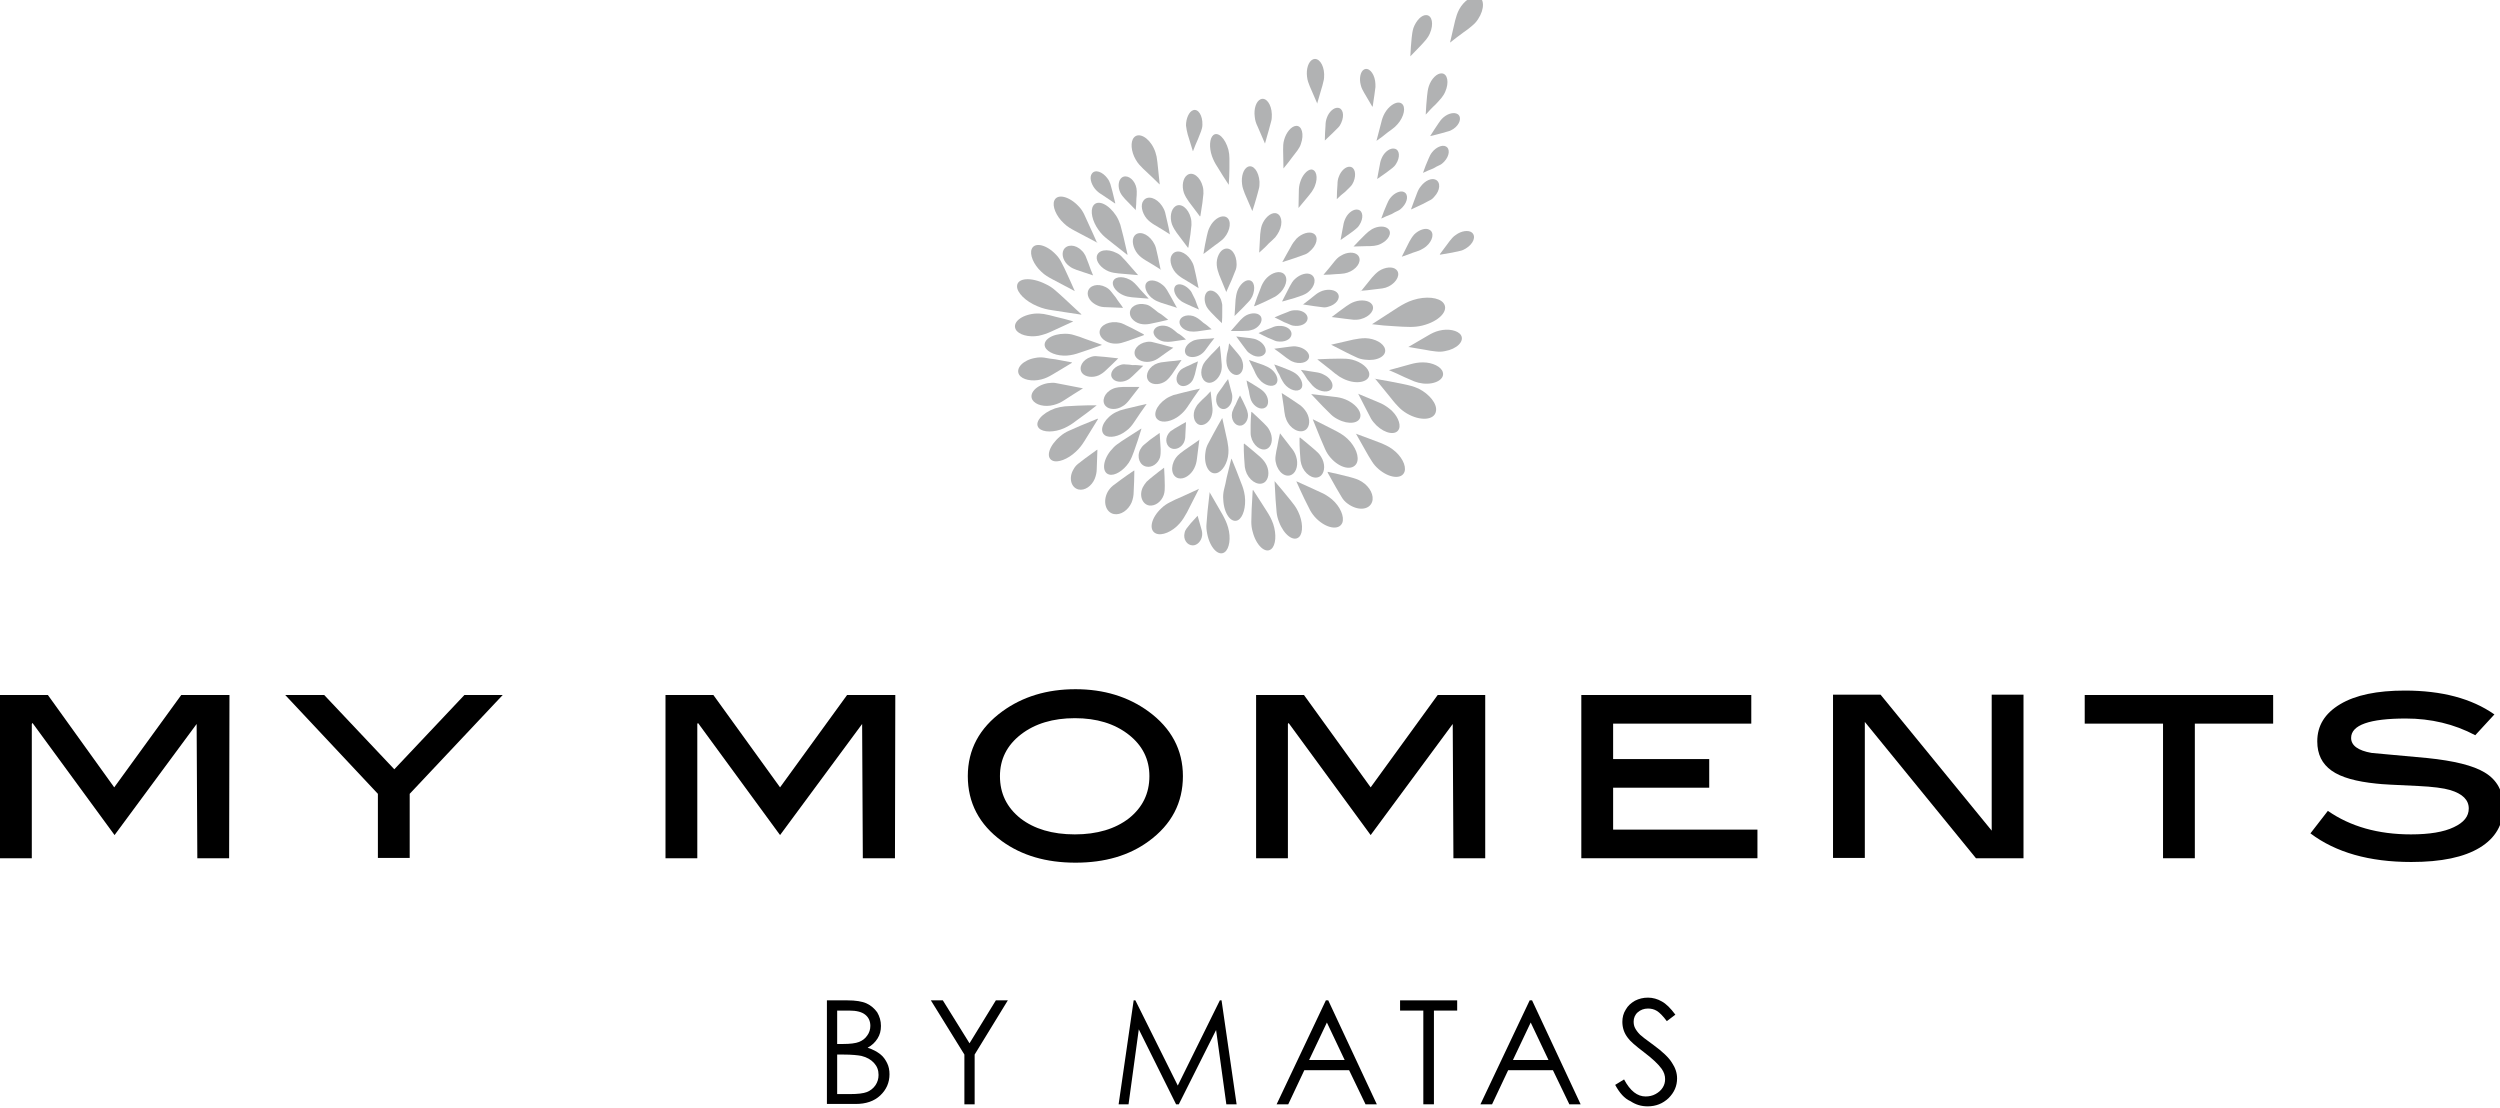 <?xml version="1.0" standalone="no"?>
<svg width="212" height="94" x="0" y="698" version="1.1" baseProfile="full" xmlns="http://www.w3.org/2000/svg" xmlns:xlink="http://www.w3.org/1999/xlink">
<rect width="100%" height="100%" fill="#808080" stroke="none"/>
<clipPath id="Clip1">
<path d="M0 94L212 94L212 0L0 0Z" fill="rgb(0, 0, 0)" stroke="none" />
</clipPath>
<g clip-path="url(#Clip1)">
<path d="M0 94L212 94L212 0L0 0Z" fill="rgb(255, 255, 255)" stroke="none" />
</g>
<g clip-path="url(#Clip1)">
<clipPath id="Clip2">
<path d="M0 94L212 94L212 0L0 0Z" fill="rgb(0, 0, 0)" stroke="none" />
</clipPath>
<g clip-path="url(#Clip2)">
<clipPath id="Clip3">
<path d="M0 792L732 792L732 466.3L0 466.3Z" fill="rgb(0, 0, 0)" stroke="none" transform="translate(0, 228.579) scale(0.29, -0.289)" />
</clipPath>
<g clip-path="url(#Clip3)">
<path d="M67 539.1L57.7 539.1L57.5 578.5L33.5 545.9L9.5 578.8L9.3 578.5L9.3 539.1L0 539.1L0 587L14 587L33.4 559.9L53 587L67.1 587L67 539.1L67 539.1Z" fill="rgb(0, 0, 0)" stroke="none" transform="translate(0, 228.579) scale(0.29, -0.289)" />
</g>
<g clip-path="url(#Clip3)">
<path d="M147 587L119.8 558L119.8 539.2L110.5 539.2L110.5 558L83.4 587L94.8 587L115.3 565.2L135.8 587L147 587Z" fill="rgb(0, 0, 0)" stroke="none" transform="translate(0, 228.579) scale(0.29, -0.289)" />
</g>
<g clip-path="url(#Clip3)">
<path d="M261.7 539.1L252.3 539.1L252.1 578.5L228.1 545.9L204.1 578.8L203.9 578.5L203.9 539.1L194.6 539.1L194.6 587L208.6 587L228.1 559.9L247.7 587L261.8 587L261.7 539.1L261.7 539.1Z" fill="rgb(0, 0, 0)" stroke="none" transform="translate(0, 228.579) scale(0.29, -0.289)" />
</g>
<g clip-path="url(#Clip3)">
<path d="M345.9 563.2C345.9 555.4 342.6 549 335.9 544.1C330.2 539.9 323.1 537.8 314.5 537.8C305.9 537.8 298.8 539.9 293 544.1C286.3 549 283 555.4 283 563.2C283 571 286.4 577.3 293.1 582.2C299 586.5 306.1 588.7 314.5 588.7C322.8 588.7 329.9 586.5 335.8 582.2C342.5 577.3 345.9 570.9 345.9 563.2ZM336.1 563.2C336.1 568.1 334.1 572.2 330 575.4C325.9 578.6 320.7 580.2 314.3 580.2C307.9 580.2 302.6 578.6 298.5 575.4C294.4 572.2 292.4 568.1 292.4 563.2C292.4 558.1 294.4 554 298.4 550.8C302.4 547.7 307.7 546.1 314.3 546.1C320.8 546.1 326.1 547.7 330.1 550.8C334.1 554 336.1 558.1 336.1 563.2Z" fill="rgb(0, 0, 0)" stroke="none" transform="translate(0, 228.579) scale(0.29, -0.289)" />
</g>
<g clip-path="url(#Clip3)">
<path d="M434.3 539.1L425 539.1L424.8 578.5L400.8 545.9L376.8 578.8L376.6 578.5L376.6 539.1L367.3 539.1L367.3 587L381.3 587L400.8 559.9L420.4 587L434.3 587L434.3 539.1Z" fill="rgb(0, 0, 0)" stroke="none" transform="translate(0, 228.579) scale(0.29, -0.289)" />
</g>
<g clip-path="url(#Clip3)">
<path d="M513.9 539.1L462.4 539.1L462.4 587L512.1 587L512.1 578.6L471.7 578.6L471.7 568.2L499.8 568.2L499.8 559.8L471.7 559.8L471.7 547.5L513.9 547.5L513.9 539.1Z" fill="rgb(0, 0, 0)" stroke="none" transform="translate(0, 228.579) scale(0.29, -0.289)" />
</g>
<g clip-path="url(#Clip3)">
<path d="M591.7 539.1L577.8 539.1L545.3 579.1L545.3 539.2L536 539.2L536 587.1L549.9 587.1L582.4 547.2L582.4 587.1L591.7 587.1L591.7 539.1Z" fill="rgb(0, 0, 0)" stroke="none" transform="translate(0, 228.579) scale(0.29, -0.289)" />
</g>
<g clip-path="url(#Clip3)">
<path d="M664.7 578.6L641.8 578.6L641.8 539.1L632.5 539.1L632.5 578.6L609.6 578.6L609.6 587L664.7 587L664.7 578.6L664.7 578.6Z" fill="rgb(0, 0, 0)" stroke="none" transform="translate(0, 228.579) scale(0.29, -0.289)" />
</g>
<g clip-path="url(#Clip3)">
<path d="M723.8 575.2C717.6 578.5 710.8 580.1 703.5 580.1C692.9 580.1 687.5 578.2 687.5 574.4C687.5 572.2 689.5 570.7 693.5 570C698.9 569.5 704.4 569 709.8 568.5C717.6 567.7 723.2 566.3 726.5 564.3C730.2 562.1 732 558.7 732 554.1C732 549 729.7 545 725.1 542.2C720.5 539.4 713.9 538 705.1 538C692.8 538 683 540.8 675.6 546.4L680.7 553C687.3 548.4 695.4 546.1 705 546.1C710.4 546.1 714.6 546.8 717.5 548.2C720.5 549.6 721.9 551.4 721.9 553.7C721.9 556.2 720.1 558 716.5 559.1C714.5 559.7 711.3 560.1 707.1 560.3C700.5 560.6 696.4 560.8 694.9 561C689 561.6 684.6 562.8 681.8 564.8C679 566.8 677.6 569.6 677.6 573.4C677.6 578 679.8 581.6 684.3 584.3C688.8 587 695.1 588.3 703.2 588.3C714 588.3 722.7 586 729.4 581.3L723.8 575.2Z" fill="rgb(0, 0, 0)" stroke="none" transform="translate(0, 228.579) scale(0.29, -0.289)" />
</g>
<g clip-path="url(#Clip3)">
<path d="M331.7 652.9C331.8 652.9 331.8 652.8 331.7 652.9C331.7 650.8 331.6 648.7 331.5 646.6C331.5 645.6 331.3 644.5 330.9 643.5C329.9 641.2 327.7 639.7 325.7 640.1C323.3 640.6 322.4 643.8 323.9 646.6C324.3 647.3 324.8 647.9 325.4 648.4C326.2 649 327 649.6 327.8 650.2C329 651.1 330.2 651.9 331.5 652.8C331.7 652.8 331.7 652.9 331.7 652.9Z" fill="rgb(177, 178, 179)" stroke="none" transform="translate(0, 228.579) scale(0.29, -0.289)" />
</g>
<g clip-path="url(#Clip3)">
<path d="M340.4 653.7L340.4 653.7C340.5 651.9 340.6 650.1 340.6 648.4C340.6 647.5 340.6 646.6 340.3 645.7C339.6 643.7 337.8 642.4 336.1 642.6C334 642.9 333 645.6 334.2 648C334.5 648.6 334.9 649.1 335.3 649.6C335.9 650.2 336.6 650.7 337.3 651.3C338.3 652.1 339.3 652.9 340.4 653.7C340.3 653.7 340.3 653.7 340.4 653.7Z" fill="rgb(177, 178, 179)" stroke="none" transform="translate(0, 228.579) scale(0.29, -0.289)" />
</g>
<g clip-path="url(#Clip3)">
<path d="M333.8 665.2C333.8 665.1 333.8 665.1 333.8 665.2C333.1 662.9 332.4 660.7 331.6 658.5C331.2 657.4 330.8 656.3 330.1 655.2C328.5 652.8 325.9 651.2 324.3 651.7C322.2 652.3 322.4 655.7 324.7 658.6C325.3 659.3 325.9 660 326.6 660.5C327.5 661.2 328.5 661.8 329.4 662.4C330.8 663.3 332.2 664.2 333.6 665.1C333.7 665.1 333.7 665.1 333.8 665.2Z" fill="rgb(177, 178, 179)" stroke="none" transform="translate(0, 228.579) scale(0.29, -0.289)" />
</g>
<g clip-path="url(#Clip3)">
<path d="M350.6 647.5L350.6 647.5C349.4 645.2 348.3 642.9 347.1 640.6C346.5 639.5 345.8 638.3 344.9 637.3C342.8 634.9 339.7 633.6 338 634.4C335.8 635.4 336.6 639 339.6 641.8C340.3 642.5 341.2 643.1 342 643.5C343.1 644.1 344.2 644.6 345.4 645.1C347.1 645.9 348.7 646.6 350.4 647.4C350.5 647.5 350.6 647.5 350.6 647.5Z" fill="rgb(177, 178, 179)" stroke="none" transform="translate(0, 228.579) scale(0.29, -0.289)" />
</g>
<g clip-path="url(#Clip3)">
<path d="M353.7 646.5L353.7 646.5C355 644.3 356.2 642.1 357.5 639.9C358.1 638.8 358.7 637.6 359.1 636.2C360 633.1 359.5 629.9 358.1 628.9C356.3 627.6 353.8 630.2 353 634.3C352.8 635.3 352.7 636.3 352.8 637.2C352.9 638.5 353 639.7 353.1 640.9C353.3 642.7 353.5 644.5 353.7 646.3C353.6 646.4 353.7 646.4 353.7 646.5Z" fill="rgb(177, 178, 179)" stroke="none" transform="translate(0, 228.579) scale(0.29, -0.289)" />
</g>
<g clip-path="url(#Clip3)">
<path d="M360.1 656.4C360.1 656.4 360.2 656.4 360.1 656.4C361.1 654 362 651.7 362.9 649.3C363.4 648.1 363.8 646.9 364 645.4C364.4 642.2 363.5 639.1 362 638.3C360 637.3 357.9 640.2 357.7 644.3C357.6 645.3 357.7 646.3 357.9 647.2C358.2 648.4 358.5 649.6 358.7 650.8C359.1 652.6 359.6 654.3 360 656.1C360.1 656.3 360.1 656.3 360.1 656.4Z" fill="rgb(177, 178, 179)" stroke="none" transform="translate(0, 228.579) scale(0.29, -0.289)" />
</g>
<g clip-path="url(#Clip3)">
<path d="M366.4 647.2L366.4 647.2C367.8 645 369.2 642.9 370.5 640.8C371.2 639.7 371.8 638.6 372.3 637.2C373.3 634.2 373.1 630.9 371.7 629.8C370 628.4 367.3 630.9 366.3 634.9C366 635.9 365.9 636.9 365.9 637.8C365.9 639.1 366 640.3 366 641.5C366.1 643.3 366.2 645.1 366.3 647C366.4 647.1 366.4 647.2 366.4 647.2Z" fill="rgb(177, 178, 179)" stroke="none" transform="translate(0, 228.579) scale(0.29, -0.289)" />
</g>
<g clip-path="url(#Clip3)">
<path d="M321.1 668C321.1 667.9 321.1 667.9 321.1 668C319.8 665.8 318.4 663.7 317.1 661.5C316.4 660.4 315.7 659.4 314.6 658.4C312.3 656.2 309.2 655 307.7 655.8C305.7 656.8 306.8 660.2 310 662.9C310.8 663.6 311.6 664.1 312.5 664.5C313.6 665 314.8 665.5 315.9 666C317.6 666.7 319.3 667.4 321 668.1C321 667.9 321 667.9 321.1 668Z" fill="rgb(177, 178, 179)" stroke="none" transform="translate(0, 228.579) scale(0.29, -0.289)" />
</g>
<g clip-path="url(#Clip3)">
<path d="M320.9 659C320.9 659 320.9 658.9 320.9 659C320.8 657.1 320.8 655.2 320.7 653.3C320.7 652.4 320.5 651.4 320.1 650.4C319.2 648.3 317.2 646.9 315.4 647.3C313.2 647.8 312.4 650.7 313.9 653.2C314.2 653.8 314.7 654.4 315.2 654.8C315.9 655.4 316.7 655.9 317.4 656.5C318.5 657.3 319.6 658.1 320.7 658.9C320.8 658.9 320.9 659 320.9 659Z" fill="rgb(177, 178, 179)" stroke="none" transform="translate(0, 228.579) scale(0.29, -0.289)" />
</g>
<g clip-path="url(#Clip3)">
<path d="M339.1 663.9L339.1 663.9C339.2 662.3 339.3 660.7 339.4 659.1C339.4 658.3 339.4 657.5 339.2 656.7C338.6 654.9 336.9 653.7 335.3 654C333.3 654.3 332.3 656.8 333.4 659C333.7 659.5 334 660 334.5 660.4C335.1 660.9 335.7 661.4 336.3 661.9C337.1 662.5 338.1 663.2 339.1 663.9C339 663.9 339.1 663.9 339.1 663.9Z" fill="rgb(177, 178, 179)" stroke="none" transform="translate(0, 228.579) scale(0.29, -0.289)" />
</g>
<g clip-path="url(#Clip3)">
<path d="M350.7 661.9L350.7 661.9C350.5 660 350.2 658.2 350 656.3C349.9 655.4 349.7 654.5 349.2 653.5C348.2 651.5 346.2 650.2 344.6 650.6C342.6 651.1 342.1 653.9 343.7 656.4C344.1 657 344.6 657.5 345.1 657.9C345.8 658.5 346.6 659 347.3 659.5C348.4 660.3 349.5 661 350.6 661.8C350.6 661.9 350.6 661.9 350.7 661.9Z" fill="rgb(177, 178, 179)" stroke="none" transform="translate(0, 228.579) scale(0.29, -0.289)" />
</g>
<g clip-path="url(#Clip3)">
<path d="M350.2 639.6L350.2 639.6C350.6 638.3 350.9 637 351.3 635.7C351.5 635.1 351.6 634.4 351.5 633.7C351.3 632.2 350.1 630.9 348.8 630.9C347.1 630.9 345.9 632.7 346.4 634.6C346.5 635.1 346.7 635.5 347 635.9C347.4 636.4 347.8 636.9 348.2 637.4C348.8 638.1 349.5 638.8 350.2 639.6C350.1 639.6 350.2 639.6 350.2 639.6Z" fill="rgb(177, 178, 179)" stroke="none" transform="translate(0, 228.579) scale(0.29, -0.289)" />
</g>
<g clip-path="url(#Clip3)">
<path d="M346.8 667.1L346.8 667.1C346.7 665.7 346.7 664.4 346.6 663.1C346.6 662.4 346.5 661.8 346.2 661.1C345.5 659.7 344 658.9 342.7 659.3C341.1 659.8 340.5 661.9 341.6 663.6C341.9 664 342.2 664.4 342.6 664.6C343.1 665 343.7 665.3 344.2 665.6C345 666.1 345.9 666.6 346.8 667.1C346.7 667.1 346.7 667.1 346.8 667.1Z" fill="rgb(177, 178, 179)" stroke="none" transform="translate(0, 228.579) scale(0.29, -0.289)" />
</g>
<g clip-path="url(#Clip3)">
<path d="M350.3 684.9C350.3 684.9 350.3 684.8 350.3 684.9C350 683.6 349.7 682.4 349.4 681.1C349.2 680.5 349 679.8 348.7 679.3C347.9 678 346.3 677.3 345.2 677.8C343.8 678.4 343.6 680.4 344.9 682C345.2 682.4 345.6 682.7 346 682.9C346.6 683.2 347.1 683.5 347.7 683.7C348.5 684.1 349.3 684.5 350.3 684.9C350.2 684.9 350.2 684.9 350.3 684.9Z" fill="rgb(177, 178, 179)" stroke="none" transform="translate(0, 228.579) scale(0.29, -0.289)" />
</g>
<g clip-path="url(#Clip3)">
<path d="M333.2 677.4L333.2 677.4C332.1 676 331.1 674.7 330.1 673.4C329.6 672.8 329 672.1 328.2 671.7C326.5 670.6 324.3 670.7 323.3 671.8C322 673.2 322.9 675.7 325.3 676.8C325.9 677.1 326.5 677.2 327.1 677.3C327.9 677.4 328.7 677.4 329.5 677.4C330.7 677.4 331.9 677.4 333.1 677.4C333.1 677.4 333.2 677.4 333.2 677.4Z" fill="rgb(177, 178, 179)" stroke="none" transform="translate(0, 228.579) scale(0.29, -0.289)" />
</g>
<g clip-path="url(#Clip3)">
<path d="M335.3 672.4C335.2 672.3 335.2 672.3 335.3 672.4C334 670.6 332.8 668.8 331.6 667C331 666.1 330.3 665.2 329.3 664.5C327.2 662.8 324.4 662.3 323.1 663.2C321.4 664.4 322.4 667.4 325.3 669.4C326 669.9 326.8 670.2 327.5 670.5C328.5 670.8 329.6 671.1 330.6 671.3C332.1 671.7 333.6 672 335.3 672.4C335.2 672.4 335.2 672.4 335.3 672.4Z" fill="rgb(177, 178, 179)" stroke="none" transform="translate(0, 228.579) scale(0.29, -0.289)" />
</g>
<g clip-path="url(#Clip3)">
<path d="M320.7 672C320.6 672 320.6 672 320.7 672C318.7 670.4 316.7 668.9 314.6 667.4C313.6 666.6 312.5 665.9 311.2 665.3C308.3 664 305 664 303.8 665.3C302.3 666.9 304.6 669.7 308.5 671.1C309.5 671.4 310.4 671.6 311.4 671.7C312.7 671.8 313.9 671.8 315.1 671.9C316.9 672 318.8 672 320.7 672C320.5 672 320.6 672 320.7 672Z" fill="rgb(177, 178, 179)" stroke="none" transform="translate(0, 228.579) scale(0.29, -0.289)" />
</g>
<g clip-path="url(#Clip3)">
<path d="M372.5 650L372.5 650C374.2 648 375.8 646.1 377.4 644.1C378.2 643.1 379 642.1 379.6 640.8C381 637.9 381.1 634.6 379.9 633.4C378.3 631.8 375.4 634 374 637.8C373.6 638.8 373.4 639.7 373.3 640.6C373.2 641.9 373.1 643.1 373 644.3C372.9 646.1 372.8 647.9 372.7 649.8C372.5 649.9 372.5 650 372.5 650Z" fill="rgb(177, 178, 179)" stroke="none" transform="translate(0, 228.579) scale(0.29, -0.289)" />
</g>
<g clip-path="url(#Clip3)">
<path d="M350.9 676.9L350.9 676.9C349.6 675.1 348.4 673.3 347.2 671.5C346.6 670.6 345.9 669.8 344.9 669C342.8 667.3 340 666.7 338.7 667.7C336.9 668.9 338 671.9 340.9 673.9C341.6 674.4 342.4 674.7 343.1 675C344.1 675.3 345.2 675.5 346.2 675.8C347.7 676.2 349.2 676.5 350.9 676.9C350.8 676.9 350.9 676.9 350.9 676.9Z" fill="rgb(177, 178, 179)" stroke="none" transform="translate(0, 228.579) scale(0.29, -0.289)" />
</g>
<g clip-path="url(#Clip3)">
<path d="M379.1 649.7L379.1 649.7C381.5 648.6 383.8 647.6 386.1 646.5C387.3 646 388.4 645.3 389.5 644.4C391.9 642.3 393.2 639.3 392.5 637.5C391.5 635.2 387.8 635.9 384.9 638.8C384.2 639.5 383.6 640.3 383.1 641.2C382.5 642.3 382 643.5 381.4 644.6C380.6 646.3 379.8 648 379.1 649.6C379.1 649.6 379.1 649.6 379.1 649.7Z" fill="rgb(177, 178, 179)" stroke="none" transform="translate(0, 228.579) scale(0.29, -0.289)" />
</g>
<g clip-path="url(#Clip3)">
<path d="M363.8 660.8L363.8 660.8C365.3 659.6 366.7 658.4 368.1 657.2C368.8 656.6 369.5 655.9 370 655.1C371.2 653.2 371.2 650.8 370 649.6C368.5 648.2 365.9 649.3 364.6 651.9C364.3 652.6 364.1 653.2 364 653.9C363.9 654.8 363.9 655.7 363.8 656.6C363.7 657.9 363.7 659.3 363.7 660.6C363.8 660.7 363.8 660.8 363.8 660.8Z" fill="rgb(177, 178, 179)" stroke="none" transform="translate(0, 228.579) scale(0.29, -0.289)" />
</g>
<g clip-path="url(#Clip3)">
<path d="M388.2 652.5C388.3 652.5 388.3 652.5 388.2 652.5C390.5 652 392.7 651.5 394.9 650.9C396 650.6 397.1 650.3 398.2 649.6C400.6 648.1 401.9 645.5 401.2 643.6C400.3 641.2 396.9 641 394 643.2C393.3 643.7 392.7 644.4 392.3 645.1C391.7 646.1 391.2 647 390.6 648C389.8 649.4 389 650.9 388.2 652.3C388.3 652.4 388.3 652.4 388.2 652.5Z" fill="rgb(177, 178, 179)" stroke="none" transform="translate(0, 228.579) scale(0.29, -0.289)" />
</g>
<g clip-path="url(#Clip3)">
<path d="M396.4 663.7C396.5 663.7 396.5 663.7 396.4 663.7C398.9 662.8 401.2 661.9 403.6 661C404.8 660.5 406 660 407.2 659.1C409.8 657.2 411.3 654.3 410.7 652.5C409.9 650.2 406.2 650.6 403.1 653.3C402.3 654 401.7 654.7 401.2 655.5C400.5 656.6 399.9 657.6 399.3 658.7C398.4 660.3 397.5 661.9 396.6 663.5C396.5 663.6 396.5 663.7 396.4 663.7Z" fill="rgb(177, 178, 179)" stroke="none" transform="translate(0, 228.579) scale(0.29, -0.289)" />
</g>
<g clip-path="url(#Clip3)">
<path d="M383.9 667.9L383.9 667.9C386.3 666.7 388.5 665.6 390.8 664.4C391.9 663.8 393.1 663.1 394.1 662.1C396.4 659.9 397.6 656.8 396.7 655C395.5 652.7 391.8 653.5 389.1 656.6C388.4 657.4 387.9 658.2 387.5 659.1C387 660.3 386.5 661.4 386 662.6C385.3 664.3 384.6 666 383.9 667.8C383.9 667.8 383.9 667.9 383.9 667.9Z" fill="rgb(177, 178, 179)" stroke="none" transform="translate(0, 228.579) scale(0.29, -0.289)" />
</g>
<g clip-path="url(#Clip3)">
<path d="M402 679.8L402 679.8C404.9 679.3 407.7 678.8 410.5 678.2C411.9 677.9 413.3 677.6 414.8 676.9C418 675.3 420.3 672.4 419.9 670.3C419.5 667.6 415.3 667.3 411.4 669.6C410.4 670.2 409.5 670.9 408.8 671.7C407.8 672.7 407 673.8 406.1 674.9C404.8 676.5 403.5 678.1 402.2 679.7C402 679.7 402 679.7 402 679.8Z" fill="rgb(177, 178, 179)" stroke="none" transform="translate(0, 228.579) scale(0.29, -0.289)" />
</g>
<g clip-path="url(#Clip3)">
<path d="M397.1 675.4L397.1 675.4C399.2 674.5 401.2 673.7 403.3 672.8C404.3 672.4 405.3 671.8 406.3 671C408.5 669.3 409.7 666.6 409.1 665.1C408.3 663.1 405.1 663.6 402.5 666.1C401.9 666.7 401.3 667.4 400.9 668.1C400.4 669.1 399.9 670 399.4 671C398.7 672.4 397.9 673.9 397.2 675.3C397.1 675.3 397.1 675.4 397.1 675.4Z" fill="rgb(177, 178, 179)" stroke="none" transform="translate(0, 228.579) scale(0.29, -0.289)" />
</g>
<g clip-path="url(#Clip3)">
<path d="M383.4 675.3C383.5 675.3 383.5 675.3 383.4 675.3C385.7 675 387.9 674.8 390.1 674.5C391.2 674.4 392.3 674.2 393.5 673.7C396.1 672.6 398 670.5 397.8 668.8C397.6 666.7 394.4 666.2 391.2 667.9C390.4 668.3 389.7 668.8 389.1 669.4C388.3 670.2 387.6 670.9 386.8 671.7C385.7 672.9 384.6 674 383.4 675.3C383.5 675.2 383.5 675.3 383.4 675.3Z" fill="rgb(177, 178, 179)" stroke="none" transform="translate(0, 228.579) scale(0.29, -0.289)" />
</g>
<g clip-path="url(#Clip3)">
<path d="M380.1 662.6C380.1 662.6 380.2 662.5 380.1 662.6C381.6 661.4 383 660.2 384.4 659C385.1 658.4 385.8 657.8 386.3 656.9C387.5 655 387.5 652.6 386.3 651.4C384.8 650 382.2 651.1 380.9 653.7C380.6 654.4 380.4 655 380.3 655.7C380.2 656.6 380.2 657.5 380.1 658.4C380 659.7 380 661.1 380 662.4C380.1 662.5 380.1 662.5 380.1 662.6Z" fill="rgb(177, 178, 179)" stroke="none" transform="translate(0, 228.579) scale(0.29, -0.289)" />
</g>
<g clip-path="url(#Clip3)">
<path d="M374.2 663.9L374.2 663.9C375.4 662.4 376.5 660.9 377.6 659.5C378.2 658.8 378.7 658 379 657C379.7 654.9 379.2 652.5 377.8 651.7C376 650.6 373.7 652.3 373.1 655.1C372.9 655.8 372.9 656.5 373 657.2C373.1 658.1 373.3 659 373.5 659.9C373.7 661.2 374 662.5 374.3 663.8C374.2 663.8 374.2 663.9 374.2 663.9Z" fill="rgb(177, 178, 179)" stroke="none" transform="translate(0, 228.579) scale(0.29, -0.289)" />
</g>
<g clip-path="url(#Clip3)">
<path d="M374.8 675.6L374.8 675.6C376.4 674.6 377.9 673.6 379.5 672.5C380.3 672 381 671.4 381.6 670.6C383 668.8 383.2 666.4 382.2 665.2C380.9 663.6 378.1 664.4 376.6 666.9C376.2 667.5 376 668.2 375.8 668.8C375.6 669.7 375.5 670.6 375.4 671.5C375.2 672.8 375 674.2 374.8 675.5C374.8 675.5 374.8 675.6 374.8 675.6Z" fill="rgb(177, 178, 179)" stroke="none" transform="translate(0, 228.579) scale(0.29, -0.289)" />
</g>
<g clip-path="url(#Clip3)">
<path d="M366 670.1L366 670.1C367.3 668.9 368.5 667.8 369.7 666.6C370.3 666 370.9 665.4 371.3 664.5C372.2 662.7 372.1 660.5 370.9 659.5C369.4 658.3 367.1 659.5 366.1 661.9C365.9 662.5 365.7 663.1 365.7 663.8C365.7 664.6 365.7 665.5 365.7 666.3C365.7 667.5 365.8 668.7 365.9 670C366 670.1 366 670.1 366 670.1Z" fill="rgb(177, 178, 179)" stroke="none" transform="translate(0, 228.579) scale(0.29, -0.289)" />
</g>
<g clip-path="url(#Clip3)">
<path d="M357.4 668.3C357.5 668.3 357.5 668.3 357.4 668.3C357.9 666 358.4 663.8 358.9 661.5C359.1 660.4 359.3 659.2 359.2 657.9C359 655 357.4 652.5 355.7 652.1C353.5 651.6 351.9 654.6 352.5 658.3C352.6 659.2 352.9 660.1 353.3 660.8C353.8 661.8 354.4 662.8 354.9 663.8C355.7 665.3 356.5 666.7 357.3 668.1C357.4 668.2 357.4 668.3 357.4 668.3Z" fill="rgb(177, 178, 179)" stroke="none" transform="translate(0, 228.579) scale(0.29, -0.289)" />
</g>
<g clip-path="url(#Clip3)">
<path d="M354 676.1C354 676 354 676 354 676.1C354.2 674.6 354.3 673.1 354.5 671.6C354.6 670.9 354.6 670.1 354.4 669.3C354 667.5 352.6 666.2 351.2 666.2C349.5 666.3 348.6 668.4 349.3 670.6C349.5 671.1 349.8 671.6 350.1 672.1C350.6 672.7 351.1 673.2 351.6 673.7C352.4 674.4 353.2 675.2 354 676.1C354 676 354 676 354 676.1Z" fill="rgb(177, 178, 179)" stroke="none" transform="translate(0, 228.579) scale(0.29, -0.289)" />
</g>
<g clip-path="url(#Clip3)">
<path d="M359.1 679.7L359.1 679.7C359.4 678.4 359.8 677.2 360.1 675.9C360.3 675.3 360.4 674.6 360.3 673.9C360.2 672.4 359.1 671 357.9 670.9C356.4 670.8 355.3 672.5 355.7 674.5C355.8 675 356 675.4 356.3 675.8C356.7 676.3 357 676.8 357.4 677.3C357.9 678.1 358.5 678.9 359.1 679.7L359.1 679.7Z" fill="rgb(177, 178, 179)" stroke="none" transform="translate(0, 228.579) scale(0.29, -0.289)" />
</g>
<g clip-path="url(#Clip3)">
<path d="M362.6 674.9L362.6 674.9C363.2 673.7 363.8 672.6 364.3 671.4C364.6 670.8 364.8 670.2 364.9 669.5C365.1 668 364.3 666.5 363.1 666.1C361.6 665.7 360.2 667.1 360.2 669.1C360.2 669.6 360.3 670.1 360.5 670.5C360.7 671.1 361 671.7 361.3 672.2C361.7 673.2 362.1 674 362.6 674.9C362.5 674.9 362.6 674.9 362.6 674.9Z" fill="rgb(177, 178, 179)" stroke="none" transform="translate(0, 228.579) scale(0.29, -0.289)" />
</g>
<g clip-path="url(#Clip3)">
<path d="M359.4 690.2L359.4 690.2C360.3 689.1 361.2 688.1 362.1 687C362.5 686.5 363 685.9 363.2 685.2C363.8 683.6 363.5 681.9 362.5 681.2C361.2 680.3 359.4 681.5 358.8 683.6C358.7 684.1 358.6 684.6 358.6 685.1C358.6 685.8 358.7 686.4 358.8 687.1C359.1 688.1 359.3 689.1 359.4 690.2C359.4 690.1 359.4 690.2 359.4 690.2Z" fill="rgb(177, 178, 179)" stroke="none" transform="translate(0, 228.579) scale(0.29, -0.289)" />
</g>
<g clip-path="url(#Clip3)">
<path d="M364.5 679.3L364.5 679.3C365.7 678.6 366.9 677.9 368.1 677.1C368.7 676.7 369.3 676.3 369.8 675.7C370.9 674.4 371.1 672.6 370.4 671.7C369.4 670.5 367.4 671 366.2 672.8C365.9 673.3 365.7 673.7 365.6 674.2C365.4 674.9 365.3 675.5 365.2 676.2C364.9 677.2 364.7 678.2 364.5 679.3C364.5 679.2 364.5 679.3 364.5 679.3Z" fill="rgb(177, 178, 179)" stroke="none" transform="translate(0, 228.579) scale(0.29, -0.289)" />
</g>
<g clip-path="url(#Clip3)">
<path d="M365.2 685.3C365.2 685.3 365.3 685.3 365.2 685.3C366.6 684.8 368 684.3 369.5 683.8C370.2 683.5 370.9 683.2 371.6 682.7C373.1 681.6 373.9 679.8 373.4 678.7C372.8 677.3 370.6 677.4 368.8 679C368.4 679.4 368 679.9 367.7 680.3C367.3 680.9 367 681.6 366.7 682.3C366.2 683.3 365.7 684.3 365.2 685.3C365.3 685.3 365.2 685.3 365.2 685.3Z" fill="rgb(177, 178, 179)" stroke="none" transform="translate(0, 228.579) scale(0.29, -0.289)" />
</g>
<g clip-path="url(#Clip3)">
<path d="M372.6 684L372.6 684C374 683.5 375.4 683 376.8 682.4C377.5 682.1 378.2 681.8 378.9 681.3C380.4 680.2 381.1 678.4 380.7 677.3C380.1 675.9 377.9 676 376.1 677.7C375.7 678.1 375.3 678.6 375.1 679C374.7 679.6 374.4 680.3 374.1 681C373.5 681.9 373.1 682.9 372.6 684C372.6 683.9 372.6 684 372.6 684Z" fill="rgb(177, 178, 179)" stroke="none" transform="translate(0, 228.579) scale(0.29, -0.289)" />
</g>
<g clip-path="url(#Clip3)">
<path d="M380.4 682.4L380.4 682.4C381.9 682.2 383.4 681.9 384.9 681.7C385.6 681.6 386.4 681.4 387.1 681C388.8 680.2 389.9 678.6 389.6 677.4C389.3 675.9 387.1 675.6 385 676.8C384.5 677.1 384.1 677.5 383.7 677.9C383.2 678.5 382.8 679 382.3 679.6C381.7 680.6 381.1 681.5 380.4 682.4L380.4 682.4Z" fill="rgb(177, 178, 179)" stroke="none" transform="translate(0, 228.579) scale(0.29, -0.289)" />
</g>
<g clip-path="url(#Clip3)">
<path d="M356.7 689.5C356.7 689.5 356.7 689.4 356.7 689.5C356.9 687.8 357.1 686.2 357.2 684.5C357.3 683.7 357.3 682.8 357.1 682C356.6 680.1 355.1 678.6 353.6 678.6C351.7 678.7 350.7 681 351.6 683.4C351.8 684 352.1 684.5 352.5 685C353 685.6 353.6 686.2 354.1 686.8C355 687.7 355.8 688.5 356.7 689.5C356.6 689.4 356.7 689.5 356.7 689.5Z" fill="rgb(177, 178, 179)" stroke="none" transform="translate(0, 228.579) scale(0.29, -0.289)" />
</g>
<g clip-path="url(#Clip3)">
<path d="M345.5 685.3L345.5 685.3C344.6 683.9 343.6 682.5 342.7 681.1C342.2 680.4 341.7 679.8 341 679.2C339.4 678 337.2 677.9 336.1 678.9C334.7 680.2 335.4 682.7 337.7 684C338.3 684.3 338.9 684.5 339.5 684.6C340.3 684.7 341.1 684.8 341.9 684.9C343.1 685 344.3 685.1 345.5 685.3C345.4 685.3 345.5 685.3 345.5 685.3Z" fill="rgb(177, 178, 179)" stroke="none" transform="translate(0, 228.579) scale(0.29, -0.289)" />
</g>
<g clip-path="url(#Clip3)">
<path d="M327 685.8L327 685.8C325.8 684.6 324.6 683.4 323.4 682.3C322.8 681.7 322.1 681.2 321.3 680.8C319.5 680 317.3 680.3 316.4 681.5C315.3 683.1 316.5 685.4 319 686.2C319.6 686.4 320.2 686.5 320.8 686.4C321.6 686.3 322.4 686.3 323.2 686.2C324.4 686.1 325.6 685.9 326.8 685.8C327 685.8 327 685.8 327 685.8Z" fill="rgb(177, 178, 179)" stroke="none" transform="translate(0, 228.579) scale(0.29, -0.289)" />
</g>
<g clip-path="url(#Clip3)">
<path d="M334.3 683.6L334.3 683.6C333.3 682.6 332.2 681.6 331.2 680.6C330.7 680.1 330.1 679.6 329.4 679.3C327.8 678.6 326 678.9 325.3 679.9C324.3 681.2 325.4 683.1 327.5 683.8C328 684 328.6 684.1 329.1 684C329.8 684 330.5 683.9 331.2 683.8C332.2 683.9 333.2 683.7 334.3 683.6L334.3 683.6Z" fill="rgb(177, 178, 179)" stroke="none" transform="translate(0, 228.579) scale(0.29, -0.289)" />
</g>
<g clip-path="url(#Clip3)">
<path d="M343.1 688.9L343.1 688.9C341.7 687.9 340.3 687 339 686C338.3 685.5 337.6 685.1 336.7 684.9C334.8 684.4 332.7 685.1 332 686.4C331.1 688.2 332.8 690.2 335.3 690.6C335.9 690.7 336.6 690.7 337.2 690.5C338 690.3 338.8 690.1 339.6 689.9C340.8 689.6 341.9 689.2 343.1 688.9C343 688.9 343.1 688.9 343.1 688.9Z" fill="rgb(177, 178, 179)" stroke="none" transform="translate(0, 228.579) scale(0.29, -0.289)" />
</g>
<g clip-path="url(#Clip3)">
<path d="M334.5 692.6L334.5 692.6C332.7 691.9 330.9 691.3 329.2 690.7C328.3 690.4 327.4 690.1 326.4 690.1C324.1 690 322 691.3 321.6 692.9C321.1 694.9 323.4 696.6 326.4 696.4C327.1 696.3 327.8 696.2 328.4 695.9C329.2 695.5 330.1 695.1 330.9 694.7C332.1 694.1 333.3 693.4 334.5 692.8C334.4 692.6 334.5 692.6 334.5 692.6Z" fill="rgb(177, 178, 179)" stroke="none" transform="translate(0, 228.579) scale(0.29, -0.289)" />
</g>
<g clip-path="url(#Clip3)">
<path d="M316.7 677C316.7 677 316.7 676.9 316.7 677C314.8 675.8 313 674.7 311.2 673.5C310.3 672.9 309.3 672.4 308.1 672.1C305.5 671.4 302.8 672.1 301.9 673.6C300.8 675.5 303 677.9 306.4 678.5C307.2 678.6 308.1 678.7 308.9 678.5C310 678.3 311 678.1 312 677.9C313.5 677.6 315 677.3 316.6 677L316.7 677Z" fill="rgb(177, 178, 179)" stroke="none" transform="translate(0, 228.579) scale(0.29, -0.289)" />
</g>
<g clip-path="url(#Clip3)">
<path d="M313.5 684.5C313.4 684.5 313.4 684.5 313.5 684.5C311.5 683.3 309.6 682.1 307.7 681C306.7 680.4 305.7 679.9 304.5 679.6C301.8 678.9 298.9 679.5 298 681C296.9 682.9 299.2 685.3 302.7 685.9C303.6 686.1 304.5 686.1 305.3 686C306.4 685.8 307.5 685.6 308.6 685.5C310.2 685.2 311.8 684.9 313.4 684.6C313.4 684.5 313.4 684.5 313.5 684.5Z" fill="rgb(177, 178, 179)" stroke="none" transform="translate(0, 228.579) scale(0.29, -0.289)" />
</g>
<g clip-path="url(#Clip3)">
<path d="M322.2 689.7C322.2 689.6 322.2 689.6 322.2 689.7C320 688.9 317.8 688.1 315.6 687.4C314.5 687 313.3 686.7 312 686.6C309.1 686.4 306.3 687.5 305.6 689.1C304.8 691.1 307.6 693 311.4 693C312.3 693 313.2 692.9 314.1 692.6C315.2 692.3 316.3 691.9 317.3 691.5C318.9 690.9 320.5 690.4 322.1 689.8C322.1 689.7 322.2 689.7 322.2 689.7Z" fill="rgb(177, 178, 179)" stroke="none" transform="translate(0, 228.579) scale(0.29, -0.289)" />
</g>
<g clip-path="url(#Clip3)">
<path d="M316.2 698.6L316.2 698.6C313.3 699 310.5 699.5 307.7 699.9C306.3 700.1 304.9 700.4 303.3 701.1C299.9 702.5 297.3 705.1 297.4 707C297.5 709.4 301.5 709.7 305.7 707.6C306.8 707.1 307.7 706.5 308.5 705.8C309.6 704.9 310.6 703.9 311.6 703C313.1 701.6 314.6 700.2 316.1 698.8C316.2 698.7 316.2 698.7 316.2 698.6Z" fill="rgb(177, 178, 179)" stroke="none" transform="translate(0, 228.579) scale(0.29, -0.289)" />
</g>
<g clip-path="url(#Clip3)">
<path d="M313.8 696.6L313.8 696.6C311.6 695.6 309.5 694.6 307.3 693.6C306.2 693.1 305.1 692.7 303.7 692.4C300.8 691.9 297.8 692.7 297 694.3C296 696.3 298.6 698.5 302.5 698.9C303.5 699 304.4 698.9 305.2 698.8C306.4 698.6 307.5 698.3 308.6 698C310.3 697.6 311.9 697.2 313.6 696.7C313.7 696.7 313.8 696.6 313.8 696.6Z" fill="rgb(177, 178, 179)" stroke="none" transform="translate(0, 228.579) scale(0.29, -0.289)" />
</g>
<g clip-path="url(#Clip3)">
<path d="M314.3 705.5C314.3 705.5 314.2 705.5 314.3 705.5C312.1 706.7 309.9 707.8 307.7 709C306.6 709.6 305.5 710.2 304.5 711.2C302.2 713.3 301 716.3 301.7 717.9C302.6 720 306.1 719.1 308.8 716.2C309.5 715.5 310 714.7 310.4 713.9C311 712.8 311.5 711.7 312 710.6C312.7 709 313.5 707.4 314.2 705.7C314.2 705.6 314.3 705.5 314.3 705.5Z" fill="rgb(177, 178, 179)" stroke="none" transform="translate(0, 228.579) scale(0.29, -0.289)" />
</g>
<g clip-path="url(#Clip3)">
<path d="M319.7 710.1C319.6 710.1 319.6 710.1 319.7 710.1C318.1 710.6 316.5 711.2 314.9 711.7C314.1 712 313.3 712.3 312.6 712.9C311 714.1 310.3 716.2 311 717.6C311.9 719.3 314.5 719.3 316.3 717.4C316.8 717 317.1 716.4 317.4 715.9C317.7 715.1 318 714.4 318.3 713.6C318.7 712.5 319.1 711.3 319.6 710.2C319.6 710.1 319.6 710.1 319.7 710.1Z" fill="rgb(177, 178, 179)" stroke="none" transform="translate(0, 228.579) scale(0.29, -0.289)" />
</g>
<g clip-path="url(#Clip3)">
<path d="M328.4 700.6L328.4 700.6C326.7 700.7 325 700.7 323.4 700.8C322.6 700.8 321.7 700.9 320.9 701.3C319 702.1 317.8 703.8 318.1 705.3C318.5 707.2 321 707.9 323.3 706.7C323.9 706.4 324.4 706 324.8 705.5C325.3 704.9 325.8 704.2 326.3 703.6C326.9 702.6 327.7 701.7 328.4 700.6C328.4 700.7 328.4 700.6 328.4 700.6Z" fill="rgb(177, 178, 179)" stroke="none" transform="translate(0, 228.579) scale(0.29, -0.289)" />
</g>
<g clip-path="url(#Clip3)">
<path d="M341.6 697.1L341.6 697.1C339.9 696.7 338.3 696.3 336.7 696C335.9 695.8 335 695.7 334.1 695.8C332.1 696 330.4 697.5 330.4 699C330.3 700.9 332.5 702.2 335 701.6C335.6 701.5 336.2 701.2 336.7 700.8C337.4 700.3 338 699.8 338.6 699.3C339.7 698.7 340.6 697.9 341.6 697.1C341.6 697.2 341.6 697.1 341.6 697.1Z" fill="rgb(177, 178, 179)" stroke="none" transform="translate(0, 228.579) scale(0.29, -0.289)" />
</g>
<g clip-path="url(#Clip3)">
<path d="M346.8 691.3L346.8 691.3C345.4 691.1 344 690.9 342.6 690.7C341.9 690.6 341.2 690.6 340.4 690.7C338.7 691 337.4 692.2 337.3 693.4C337.3 694.9 339.2 695.8 341.3 695.2C341.8 695 342.3 694.8 342.7 694.5C343.2 694.1 343.8 693.7 344.3 693.2C345.3 692.7 346 692 346.8 691.3C346.8 691.4 346.8 691.4 346.8 691.3Z" fill="rgb(177, 178, 179)" stroke="none" transform="translate(0, 228.579) scale(0.29, -0.289)" />
</g>
<g clip-path="url(#Clip3)">
<path d="M320.9 719.7C320.9 719.7 320.8 719.7 320.9 719.7C318.7 720.9 316.5 722 314.3 723.2C313.2 723.8 312.1 724.4 311.1 725.4C308.8 727.5 307.6 730.5 308.3 732.1C309.2 734.2 312.7 733.3 315.4 730.4C316.1 729.7 316.6 728.9 317 728.1C317.5 727 318 725.9 318.5 724.8C319.2 723.2 320 721.6 320.7 719.9C320.9 719.8 320.9 719.8 320.9 719.7Z" fill="rgb(177, 178, 179)" stroke="none" transform="translate(0, 228.579) scale(0.29, -0.289)" />
</g>
<g clip-path="url(#Clip3)">
<path d="M329.7 716.1C329.6 716.1 329.6 716.1 329.7 716.1C327.7 717.7 325.8 719.2 323.9 720.7C322.9 721.5 322 722.3 321.2 723.5C319.4 726 318.7 729.1 319.7 730.6C321 732.5 324.2 731 326.4 727.6C326.9 726.8 327.3 725.9 327.6 725C327.9 723.8 328.2 722.7 328.5 721.5C328.9 719.8 329.3 718 329.7 716.3C329.6 716.2 329.6 716.1 329.7 716.1Z" fill="rgb(177, 178, 179)" stroke="none" transform="translate(0, 228.579) scale(0.29, -0.289)" />
</g>
<g clip-path="url(#Clip3)">
<path d="M332.8 710.2L332.8 710.2C330.9 710.4 329 710.5 327.1 710.7C326.2 710.8 325.2 710.9 324.2 711.3C322 712.2 320.5 714.1 320.7 715.6C321 717.6 323.8 718.1 326.5 716.7C327.2 716.4 327.8 715.9 328.2 715.4C328.9 714.7 329.5 714 330.1 713.3C331 712.3 331.9 711.2 332.8 710.2C332.8 710.3 332.8 710.2 332.8 710.2Z" fill="rgb(177, 178, 179)" stroke="none" transform="translate(0, 228.579) scale(0.29, -0.289)" />
</g>
<g clip-path="url(#Clip3)">
<path d="M335.9 703.3C335.9 703.3 335.8 703.3 335.9 703.3C334.2 703.4 332.6 703.6 331 703.7C330.2 703.8 329.4 703.9 328.5 704.3C326.6 705.1 325.3 706.7 325.4 708C325.6 709.7 328 710.1 330.3 708.9C330.9 708.6 331.4 708.2 331.8 707.8C332.4 707.2 332.9 706.6 333.4 706C334.3 705.1 335 704.2 335.9 703.3C335.8 703.3 335.9 703.3 335.9 703.3Z" fill="rgb(177, 178, 179)" stroke="none" transform="translate(0, 228.579) scale(0.29, -0.289)" />
</g>
<g clip-path="url(#Clip3)">
<path d="M344.2 700.6L344.2 700.6C342.6 701.1 341.1 701.6 339.5 702.1C338.7 702.4 337.9 702.7 337.2 703.2C335.5 704.4 334.6 706.3 335 707.5C335.6 709.1 338 709 340 707.3C340.5 706.9 340.9 706.4 341.2 705.9C341.6 705.2 342 704.5 342.4 703.8C343 702.8 343.5 701.7 344.1 700.7C344.2 700.7 344.2 700.7 344.2 700.6Z" fill="rgb(177, 178, 179)" stroke="none" transform="translate(0, 228.579) scale(0.29, -0.289)" />
</g>
<g clip-path="url(#Clip3)">
<path d="M350.6 706.3C350.5 706.3 350.5 706.3 350.6 706.3C349 707.3 347.5 708.3 345.9 709.2C345.1 709.7 344.4 710.2 343.7 711C342.3 712.7 341.8 715.1 342.8 716.3C344 717.9 346.6 717.1 348.2 714.7C348.6 714.1 348.9 713.5 349.1 712.8C349.3 711.9 349.5 711.1 349.7 710.2C350 708.9 350.2 707.6 350.5 706.3C350.5 706.4 350.5 706.3 350.6 706.3Z" fill="rgb(177, 178, 179)" stroke="none" transform="translate(0, 228.579) scale(0.29, -0.289)" />
</g>
<g clip-path="url(#Clip3)">
<path d="M339.6 711.7L339.6 711.7C338 712.7 336.5 713.7 334.9 714.6C334.1 715.1 333.4 715.6 332.7 716.4C331.3 718.1 330.8 720.5 331.7 721.7C332.9 723.3 335.5 722.5 337.1 720.1C337.5 719.5 337.8 718.9 338 718.2C338.2 717.3 338.4 716.5 338.6 715.6C338.9 714.3 339.1 713 339.4 711.7C339.6 711.8 339.6 711.7 339.6 711.7Z" fill="rgb(177, 178, 179)" stroke="none" transform="translate(0, 228.579) scale(0.29, -0.289)" />
</g>
<g clip-path="url(#Clip3)">
<path d="M354.3 694.3L354.3 694.3C352.9 694.1 351.5 693.9 350.1 693.7C349.4 693.6 348.7 693.6 347.9 693.7C346.2 694 344.9 695.2 344.9 696.4C344.9 697.9 346.8 698.8 348.9 698.2C349.4 698 349.9 697.8 350.3 697.5C350.8 697.1 351.4 696.7 351.9 696.2C352.7 695.7 353.5 695 354.3 694.3L354.3 694.3Z" fill="rgb(177, 178, 179)" stroke="none" transform="translate(0, 228.579) scale(0.29, -0.289)" />
</g>
<g clip-path="url(#Clip3)">
<path d="M355.1 691.7L355.1 691.7C354.2 690.6 353.4 689.5 352.6 688.4C352.2 687.8 351.7 687.3 351.1 686.9C349.7 686 347.9 685.9 347 686.7C345.9 687.8 346.6 689.8 348.6 690.8C349.1 691.1 349.6 691.2 350.1 691.3C350.8 691.4 351.5 691.5 352.1 691.5C353.1 691.5 354.1 691.6 355.1 691.7L355.1 691.7Z" fill="rgb(177, 178, 179)" stroke="none" transform="translate(0, 228.579) scale(0.29, -0.289)" />
</g>
<g clip-path="url(#Clip3)">
<path d="M361.5 692.2L361.5 692.2C362.9 692 364.3 691.9 365.7 691.7C366.4 691.6 367.1 691.5 367.8 691.1C369.3 690.4 370.3 688.9 370.1 687.7C369.7 686.2 367.6 685.8 365.8 687C365.3 687.3 364.9 687.6 364.6 688C364.2 688.5 363.8 689.1 363.4 689.6C362.7 690.5 362.2 691.3 361.5 692.2C361.6 692.2 361.5 692.2 361.5 692.2Z" fill="rgb(177, 178, 179)" stroke="none" transform="translate(0, 228.579) scale(0.29, -0.289)" />
</g>
<g clip-path="url(#Clip3)">
<path d="M359.9 693.8L359.9 693.8C360.8 694.9 361.8 695.9 362.7 697C363.2 697.5 363.7 698 364.4 698.4C365.9 699.2 367.7 699.2 368.5 698.3C369.5 697.2 368.6 695.2 366.6 694.3C366.1 694.1 365.6 694 365.1 693.9C364.4 693.9 363.7 693.8 363.1 693.8C362 693.8 361 693.8 359.9 693.8C360 693.8 359.9 693.8 359.9 693.8Z" fill="rgb(177, 178, 179)" stroke="none" transform="translate(0, 228.579) scale(0.29, -0.289)" />
</g>
<g clip-path="url(#Clip3)">
<path d="M361 698.2L361 698.2C361.1 699.8 361.2 701.4 361.3 703C361.4 703.8 361.5 704.6 361.8 705.5C362.5 707.4 364 708.8 365.2 708.7C366.8 708.6 367.2 706.3 366.2 704C365.9 703.4 365.6 702.9 365.2 702.5C364.7 701.9 364.1 701.4 363.6 700.8C362.7 699.9 361.9 699.1 361 698.2C361.1 698.2 361.1 698.2 361 698.2Z" fill="rgb(177, 178, 179)" stroke="none" transform="translate(0, 228.579) scale(0.29, -0.289)" />
</g>
<g clip-path="url(#Clip3)">
<path d="M357.3 696.1L357.3 696.1C356.2 697.1 355.2 698.2 354.2 699.2C353.7 699.7 353.2 700.3 352.8 701C352 702.6 352.1 704.5 353 705.3C354.2 706.3 356.1 705.2 357 703.1C357.2 702.6 357.3 702 357.4 701.5C357.4 700.8 357.4 700.1 357.4 699.4C357.4 698.3 357.4 697.2 357.3 696.1L357.3 696.1Z" fill="rgb(177, 178, 179)" stroke="none" transform="translate(0, 228.579) scale(0.29, -0.289)" />
</g>
<g clip-path="url(#Clip3)">
<path d="M368 693.2L368 693.2C369.3 693.8 370.6 694.3 371.9 694.8C372.5 695.1 373.2 695.3 374 695.3C375.7 695.4 377.3 694.6 377.6 693.4C378 691.9 376.4 690.6 374.2 690.7C373.7 690.7 373.1 690.8 372.7 691C372.1 691.3 371.5 691.5 370.8 691.8C369.9 692.2 369 692.7 368 693.2C368 693.1 368 693.1 368 693.2Z" fill="rgb(177, 178, 179)" stroke="none" transform="translate(0, 228.579) scale(0.29, -0.289)" />
</g>
<g clip-path="url(#Clip3)">
<path d="M372.6 688.6L372.6 688.6C374.1 688.8 375.6 689 377.1 689.2C377.8 689.3 378.6 689.4 379.4 689.2C381.2 688.9 382.7 687.7 382.8 686.5C382.9 684.9 380.9 684 378.6 684.6C378 684.8 377.5 685 377.1 685.3C376.5 685.7 375.9 686.1 375.3 686.6C374.4 687.3 373.6 687.9 372.6 688.6C372.7 688.6 372.6 688.6 372.6 688.6Z" fill="rgb(177, 178, 179)" stroke="none" transform="translate(0, 228.579) scale(0.29, -0.289)" />
</g>
<g clip-path="url(#Clip3)">
<path d="M385.2 685.5C385.3 685.5 385.3 685.5 385.2 685.5C387.5 685.6 389.7 685.7 391.9 685.7C393 685.7 394.2 685.7 395.4 685.4C398.1 684.7 400.3 682.9 400.4 681.2C400.5 679.1 397.4 678.1 394 679.3C393.1 679.6 392.4 680 391.7 680.4C390.8 681 389.9 681.7 389.1 682.4C387.8 683.4 386.6 684.4 385.3 685.4C385.3 685.4 385.3 685.5 385.2 685.5Z" fill="rgb(177, 178, 179)" stroke="none" transform="translate(0, 228.579) scale(0.29, -0.289)" />
</g>
<g clip-path="url(#Clip3)">
<path d="M389.3 689.8L389.3 689.8C391.5 690.3 393.7 690.8 395.8 691.3C396.9 691.5 398 691.7 399.3 691.7C402.1 691.6 404.6 690.2 405 688.5C405.5 686.4 402.6 684.9 399.1 685.4C398.2 685.5 397.4 685.7 396.6 686.1C395.6 686.6 394.6 687 393.7 687.5C392.3 688.2 390.8 689 389.4 689.7C389.3 689.7 389.3 689.7 389.3 689.8Z" fill="rgb(177, 178, 179)" stroke="none" transform="translate(0, 228.579) scale(0.29, -0.289)" />
</g>
<g clip-path="url(#Clip3)">
<path d="M406.1 682.3C406.1 682.4 406.1 682.4 406.1 682.3C408.3 682.9 410.4 683.5 412.6 684.1C413.7 684.4 414.8 684.6 416.1 684.6C418.9 684.6 421.5 683.3 421.9 681.7C422.5 679.7 419.7 678 416.1 678.4C415.2 678.5 414.4 678.7 413.6 679C412.6 679.4 411.6 679.9 410.6 680.3C409.1 681 407.7 681.7 406.2 682.3C406.2 682.3 406.1 682.3 406.1 682.3Z" fill="rgb(177, 178, 179)" stroke="none" transform="translate(0, 228.579) scale(0.29, -0.289)" />
</g>
<g clip-path="url(#Clip3)">
<path d="M401.2 695.8C401.3 695.8 401.3 695.8 401.2 695.8C403.8 697.5 406.4 699.2 408.9 700.8C410.2 701.6 411.6 702.4 413.2 702.9C416.9 704.1 420.8 703.7 422.1 702C423.8 699.8 420.8 696.6 415.9 695.4C414.7 695.1 413.5 695 412.4 695C410.9 695 409.4 695.1 407.9 695.2C405.7 695.3 403.5 695.5 401.2 695.8C401.4 695.8 401.3 695.8 401.2 695.8Z" fill="rgb(177, 178, 179)" stroke="none" transform="translate(0, 228.579) scale(0.29, -0.289)" />
</g>
<g clip-path="url(#Clip3)">
<path d="M411.8 689.1C411.8 689.1 411.8 689.2 411.8 689.1C413.8 690.3 415.7 691.4 417.6 692.5C418.6 693.1 419.6 693.6 420.8 693.9C423.5 694.6 426.3 694 427.2 692.6C428.3 690.8 426 688.5 422.5 687.9C421.6 687.7 420.8 687.7 419.9 687.8C418.8 687.9 417.7 688.1 416.7 688.3C415.1 688.6 413.5 688.8 412 689.1C411.9 689.1 411.8 689.1 411.8 689.1Z" fill="rgb(177, 178, 179)" stroke="none" transform="translate(0, 228.579) scale(0.29, -0.289)" />
</g>
<g clip-path="url(#Clip3)">
<path d="M342.2 722.1L342.2 722.1C340.6 723.1 339.1 724.1 337.5 725C336.7 725.5 336 726 335.3 726.8C333.9 728.5 333.4 730.9 334.4 732.1C335.6 733.7 338.2 732.9 339.8 730.5C340.2 729.9 340.5 729.3 340.7 728.6C340.9 727.7 341.1 726.9 341.3 726C341.6 724.7 341.9 723.4 342.1 722.1C342.2 722.2 342.2 722.2 342.2 722.1Z" fill="rgb(177, 178, 179)" stroke="none" transform="translate(0, 228.579) scale(0.29, -0.289)" />
</g>
<g clip-path="url(#Clip3)">
<path d="M347.4 718.2L347.4 718.2C346.3 719.7 345.2 721.1 344.1 722.6C343.6 723.3 343.1 724.1 342.7 725.1C342 727.2 342.4 729.5 343.7 730.4C345.3 731.5 347.5 729.8 348.2 727C348.4 726.3 348.4 725.6 348.4 724.9C348.3 724 348.2 723.1 348.1 722.2C347.9 720.9 347.7 719.6 347.5 718.3C347.4 718.3 347.4 718.3 347.4 718.2Z" fill="rgb(177, 178, 179)" stroke="none" transform="translate(0, 228.579) scale(0.29, -0.289)" />
</g>
<g clip-path="url(#Clip3)">
<path d="M350.6 700.1L350.6 700.1C349.3 700.7 348 701.2 346.8 701.8C346.2 702.1 345.5 702.4 345 702.9C343.7 704 343 705.7 343.5 706.7C344.1 708 346.1 707.7 347.7 706.1C348.1 705.7 348.4 705.3 348.6 704.8C348.9 704.2 349.2 703.6 349.5 703C349.8 702 350.2 701.1 350.6 700.1L350.6 700.1Z" fill="rgb(177, 178, 179)" stroke="none" transform="translate(0, 228.579) scale(0.29, -0.289)" />
</g>
<g clip-path="url(#Clip3)">
<path d="M358.6 705.2L358.6 705.2C357.9 706.9 357.2 708.6 356.5 710.3C356.2 711.2 355.9 712 355.8 713.1C355.6 715.3 356.7 717.5 358.1 717.9C360 718.5 361.6 716.3 361.6 713.4C361.6 712.7 361.5 712 361.2 711.4C360.9 710.6 360.5 709.7 360.2 708.9C359.7 707.7 359.1 706.5 358.6 705.3C358.7 705.2 358.6 705.2 358.6 705.2Z" fill="rgb(177, 178, 179)" stroke="none" transform="translate(0, 228.579) scale(0.29, -0.289)" />
</g>
<g clip-path="url(#Clip3)">
<path d="M366.7 701.1C366.8 701.1 366.7 701.1 366.7 701.1C367.3 702.9 367.9 704.6 368.6 706.3C368.9 707.2 369.3 708 369.9 708.8C371.3 710.6 373.5 711.5 374.9 710.9C376.7 710.1 376.5 707.4 374.5 705.2C374 704.7 373.4 704.2 372.9 703.9C372.1 703.5 371.3 703.1 370.5 702.7C369.3 702.1 368.1 701.6 366.9 701.1C366.8 701.1 366.8 701.1 366.7 701.1Z" fill="rgb(177, 178, 179)" stroke="none" transform="translate(0, 228.579) scale(0.29, -0.289)" />
</g>
<g clip-path="url(#Clip3)">
<path d="M372.7 697.8L372.7 697.8C374 698.4 375.3 698.9 376.6 699.4C377.2 699.7 377.9 699.9 378.7 699.9C380.4 700 382 699.2 382.3 698C382.7 696.5 381.1 695.2 378.9 695.3C378.4 695.3 377.8 695.4 377.4 695.6C376.8 695.9 376.2 696.1 375.5 696.4C374.6 696.9 373.7 697.3 372.7 697.8C372.7 697.7 372.7 697.8 372.7 697.8Z" fill="rgb(177, 178, 179)" stroke="none" transform="translate(0, 228.579) scale(0.29, -0.289)" />
</g>
<g clip-path="url(#Clip3)">
<path d="M380.9 701.5C381 701.6 381 701.6 380.9 701.5C382.2 702.5 383.4 703.4 384.6 704.4C385.2 704.9 385.9 705.3 386.7 705.6C388.5 706.2 390.5 705.9 391.2 704.8C392.1 703.4 390.7 701.5 388.3 700.9C387.7 700.7 387.1 700.7 386.6 700.8C385.8 700.9 385.1 701 384.3 701.1C383.2 701.3 382.1 701.4 381 701.6C381 701.5 381 701.5 380.9 701.5Z" fill="rgb(177, 178, 179)" stroke="none" transform="translate(0, 228.579) scale(0.29, -0.289)" />
</g>
<g clip-path="url(#Clip3)">
<path d="M389.4 697.9L389.4 697.9C390.8 699 392.2 700 393.7 701.1C394.4 701.6 395.2 702.1 396.1 702.4C398.1 703.1 400.4 702.8 401.2 701.6C402.2 700.1 400.6 698 397.9 697.3C397.2 697.1 396.5 697.1 395.9 697.1C395 697.2 394.2 697.3 393.3 697.4C392 697.6 390.8 697.7 389.4 697.9C389.4 697.8 389.4 697.9 389.4 697.9Z" fill="rgb(177, 178, 179)" stroke="none" transform="translate(0, 228.579) scale(0.29, -0.289)" />
</g>
<g clip-path="url(#Clip3)">
<path d="M397.9 705.4L397.9 705.4C399 706.8 400.1 708.1 401.2 709.5C401.8 710.2 402.4 710.8 403.2 711.4C405 712.6 407.3 712.8 408.3 711.8C409.6 710.6 408.6 708.2 406.1 706.9C405.5 706.6 404.9 706.4 404.2 706.3C403.3 706.2 402.5 706.1 401.7 706C400.4 705.8 399.2 705.7 397.9 705.6C397.9 705.4 397.9 705.4 397.9 705.4Z" fill="rgb(177, 178, 179)" stroke="none" transform="translate(0, 228.579) scale(0.29, -0.289)" />
</g>
<g clip-path="url(#Clip3)">
<path d="M374.9 702.5L374.9 702.5C375.7 704 376.4 705.5 377.2 707C377.6 707.7 378 708.5 378.7 709.1C380.2 710.5 382.3 711.1 383.5 710.3C385 709.3 384.6 706.9 382.5 705.2C382 704.8 381.4 704.5 380.9 704.3C380.1 704 379.4 703.8 378.6 703.5C377.4 703.2 376.3 702.8 375.1 702.5C375 702.5 374.9 702.5 374.9 702.5Z" fill="rgb(177, 178, 179)" stroke="none" transform="translate(0, 228.579) scale(0.29, -0.289)" />
</g>
<g clip-path="url(#Clip3)">
<path d="M387 710.3C387 710.4 387 710.4 387 710.3C388.1 711.6 389.2 712.9 390.2 714.2C390.7 714.8 391.3 715.5 392.1 715.9C393.8 717 396 717.1 397 716.1C398.3 714.8 397.3 712.5 394.9 711.3C394.3 711 393.7 710.8 393.1 710.7C392.3 710.6 391.5 710.5 390.7 710.5C389.5 710.4 388.3 710.3 387.1 710.3C387.1 710.3 387.1 710.3 387 710.3Z" fill="rgb(177, 178, 179)" stroke="none" transform="translate(0, 228.579) scale(0.29, -0.289)" />
</g>
<g clip-path="url(#Clip3)">
<path d="M374.9 713.9C374.9 714 374.9 714 374.9 713.9C375.8 715.5 376.6 717.1 377.5 718.6C377.9 719.4 378.4 720.1 379.1 720.9C380.7 722.5 382.9 723.1 384.1 722.4C385.7 721.5 385.1 718.9 382.9 717.1C382.4 716.6 381.8 716.3 381.1 716.1C380.3 715.8 379.5 715.5 378.6 715.2C377.4 714.8 376.1 714.4 374.9 714C375 714 374.9 713.9 374.9 713.9Z" fill="rgb(177, 178, 179)" stroke="none" transform="translate(0, 228.579) scale(0.29, -0.289)" />
</g>
<g clip-path="url(#Clip3)">
<path d="M368.2 716.8L368.2 716.8C368.3 718.6 368.4 720.4 368.5 722.2C368.6 723.1 368.7 724 369 724.9C369.8 727 371.5 728.5 372.9 728.4C374.7 728.2 375.3 725.6 374 723C373.7 722.4 373.3 721.8 372.9 721.3C372.3 720.7 371.7 720.1 371 719.5C370.2 718.6 369.2 717.7 368.2 716.8L368.2 716.8Z" fill="rgb(177, 178, 179)" stroke="none" transform="translate(0, 228.579) scale(0.29, -0.289)" />
</g>
<g clip-path="url(#Clip3)">
<path d="M351.9 716.4C351.9 716.5 351.9 716.5 351.9 716.4C352.2 718.2 352.5 720 352.9 721.7C353.1 722.6 353.3 723.5 353.8 724.4C354.8 726.4 356.7 727.7 358.1 727.4C359.9 727 360.1 724.4 358.6 722C358.2 721.4 357.8 720.9 357.3 720.5C356.6 719.9 355.9 719.4 355.2 718.9C354.1 718 353 717.3 351.9 716.4C351.9 716.5 351.9 716.5 351.9 716.4Z" fill="rgb(177, 178, 179)" stroke="none" transform="translate(0, 228.579) scale(0.29, -0.289)" />
</g>
<g clip-path="url(#Clip3)">
<path d="M395.8 718.6L395.8 718.6C396.9 719.8 398.1 721 399.2 722.1C399.8 722.7 400.4 723.2 401.2 723.7C403 724.7 405.1 724.7 406 723.7C407.1 722.5 406 720.4 403.6 719.3C403 719 402.4 718.9 401.8 718.8C401 718.7 400.2 718.7 399.4 718.7C398.2 718.7 397.1 718.6 395.9 718.6C395.9 718.6 395.8 718.6 395.8 718.6Z" fill="rgb(177, 178, 179)" stroke="none" transform="translate(0, 228.579) scale(0.29, -0.289)" />
</g>
<g clip-path="url(#Clip3)">
<path d="M421 716.3L421 716.3C422 717.6 422.9 718.9 423.9 720.2C424.4 720.8 424.9 721.5 425.7 722C427.3 723.2 429.4 723.5 430.4 722.7C431.7 721.6 430.9 719.4 428.6 718C428.1 717.7 427.5 717.4 426.9 717.3C426.1 717.1 425.4 717 424.6 716.8C423.5 716.6 422.3 716.4 421.1 716.2C421.1 716.3 421.1 716.3 421 716.3Z" fill="rgb(177, 178, 179)" stroke="none" transform="translate(0, 228.579) scale(0.29, -0.289)" />
</g>
<g clip-path="url(#Clip3)">
<path d="M409.9 715.6L409.9 715.6C410.6 717.1 411.4 718.5 412.1 720C412.5 720.7 412.9 721.4 413.5 722.1C414.9 723.5 416.9 724.2 418 723.5C419.5 722.7 419 720.3 417 718.6C416.5 718.2 416 717.9 415.4 717.6C414.7 717.3 413.9 717 413.2 716.8C412.2 716.4 411.1 716 409.9 715.6C410 715.6 409.9 715.6 409.9 715.6Z" fill="rgb(177, 178, 179)" stroke="none" transform="translate(0, 228.579) scale(0.29, -0.289)" />
</g>
<g clip-path="url(#Clip3)">
<path d="M412.6 729.5C412.7 729.5 412.6 729.6 412.6 729.5C413.2 731.1 413.7 732.6 414.3 734.1C414.6 734.9 414.9 735.6 415.5 736.3C416.7 737.9 418.6 738.8 419.8 738.2C421.3 737.5 421.2 735.1 419.4 733.2C419 732.7 418.5 732.3 418 732.1C417.3 731.7 416.6 731.4 415.9 731C414.9 730.5 413.8 730 412.7 729.5C412.7 729.5 412.7 729.5 412.6 729.5Z" fill="rgb(177, 178, 179)" stroke="none" transform="translate(0, 228.579) scale(0.29, -0.289)" />
</g>
<g clip-path="url(#Clip3)">
<path d="M403.9 726.8L403.9 726.8C404.4 728.2 404.9 729.6 405.5 730.9C405.8 731.6 406.1 732.3 406.6 732.9C407.7 734.3 409.5 735.1 410.5 734.6C411.9 734 411.7 731.8 410.1 730.1C409.7 729.7 409.3 729.3 408.8 729.1C408.2 728.8 407.5 728.5 406.9 728.1C405.9 727.7 404.9 727.3 403.9 726.8C404 726.8 403.9 726.8 403.9 726.8Z" fill="rgb(177, 178, 179)" stroke="none" transform="translate(0, 228.579) scale(0.29, -0.289)" />
</g>
<g clip-path="url(#Clip3)">
<path d="M416.1 740.2L416.1 740.2C416.6 741.6 417.1 743 417.7 744.3C418 745 418.3 745.7 418.8 746.3C419.9 747.7 421.7 748.5 422.7 748C424.1 747.4 423.9 745.2 422.3 743.5C421.9 743.1 421.5 742.7 421 742.5C420.4 742.2 419.7 741.9 419.1 741.5C418.1 741.1 417.1 740.7 416.1 740.2L416.1 740.2Z" fill="rgb(177, 178, 179)" stroke="none" transform="translate(0, 228.579) scale(0.29, -0.289)" />
</g>
<g clip-path="url(#Clip3)">
<path d="M387.4 749.7L387.4 749.7C387.4 751.2 387.5 752.6 387.6 754.1C387.6 754.8 387.7 755.6 388 756.4C388.6 758.1 390 759.4 391.2 759.3C392.7 759.2 393.2 757.1 392.2 754.9C392 754.4 391.7 753.9 391.3 753.5C390.8 753 390.3 752.5 389.8 752C389 751.2 388.2 750.5 387.4 749.7L387.4 749.7Z" fill="rgb(177, 178, 179)" stroke="none" transform="translate(0, 228.579) scale(0.29, -0.289)" />
</g>
<g clip-path="url(#Clip3)">
<path d="M390.9 732.5L390.9 732.5C390.9 734 391 735.4 391.1 736.9C391.1 737.6 391.2 738.4 391.5 739.1C392.1 740.8 393.5 742.1 394.7 742C396.2 741.9 396.7 739.8 395.8 737.6C395.6 737.1 395.3 736.6 394.9 736.2C394.4 735.7 393.9 735.2 393.4 734.7C392.5 734 391.7 733.3 390.9 732.5L390.9 732.5Z" fill="rgb(177, 178, 179)" stroke="none" transform="translate(0, 228.579) scale(0.29, -0.289)" />
</g>
<g clip-path="url(#Clip3)">
<path d="M392 720.5C392 720.5 391.9 720.5 392 720.5C392.3 722 392.5 723.4 392.8 724.8C392.9 725.5 393.1 726.2 393.5 727C394.3 728.6 395.9 729.7 397.1 729.4C398.6 729.1 398.8 726.9 397.5 724.9C397.2 724.4 396.8 724 396.4 723.7C395.8 723.2 395.3 722.8 394.7 722.4C393.7 721.7 392.9 721.1 392 720.5L392 720.5Z" fill="rgb(177, 178, 179)" stroke="none" transform="translate(0, 228.579) scale(0.29, -0.289)" />
</g>
<g clip-path="url(#Clip3)">
<path d="M402.7 738.4L402.7 738.4C403 739.9 403.2 741.3 403.5 742.7C403.6 743.4 403.8 744.1 404.2 744.9C405 746.5 406.6 747.6 407.8 747.3C409.3 747 409.5 744.8 408.2 742.8C407.9 742.3 407.5 741.9 407.1 741.6C406.5 741.2 406 740.7 405.4 740.3C404.5 739.7 403.7 739.1 402.7 738.4C402.8 738.4 402.8 738.4 402.7 738.4Z" fill="rgb(177, 178, 179)" stroke="none" transform="translate(0, 228.579) scale(0.29, -0.289)" />
</g>
<g clip-path="url(#Clip3)">
<path d="M418.2 751L418.2 751C419 752.3 419.8 753.5 420.6 754.7C421 755.3 421.4 755.9 422.1 756.5C423.5 757.7 425.3 758.1 426.3 757.4C427.5 756.5 426.9 754.4 425 753.1C424.5 752.8 424 752.5 423.5 752.4C422.8 752.2 422.1 752 421.4 751.8C420.4 751.5 419.4 751.3 418.2 751C418.2 751 418.2 751 418.2 751Z" fill="rgb(177, 178, 179)" stroke="none" transform="translate(0, 228.579) scale(0.29, -0.289)" />
</g>
<g clip-path="url(#Clip3)">
<path d="M379.7 729.9L379.7 729.9C379.7 731.6 379.8 733.3 379.8 734.9C379.8 735.7 379.9 736.6 380.2 737.5C380.8 739.5 382.2 741.1 383.4 741.2C384.9 741.2 385.5 738.9 384.5 736.4C384.3 735.8 383.9 735.2 383.6 734.7C383.1 734 382.6 733.4 382.1 732.8C381.3 731.8 380.5 730.9 379.7 729.9C379.7 730 379.7 729.9 379.7 729.9Z" fill="rgb(177, 178, 179)" stroke="none" transform="translate(0, 228.579) scale(0.29, -0.289)" />
</g>
<g clip-path="url(#Clip3)">
<path d="M366.2 729L366.2 729C365.5 730.7 364.7 732.4 364 734.1C363.7 735 363.3 735.8 363.2 736.9C362.9 739.2 363.6 741.4 364.9 742C366.5 742.7 368.1 740.6 368.3 737.6C368.3 736.9 368.3 736.1 368.1 735.5C367.9 734.6 367.6 733.7 367.4 732.9C367 731.6 366.7 730.4 366.2 729C366.2 729.1 366.2 729 366.2 729Z" fill="rgb(177, 178, 179)" stroke="none" transform="translate(0, 228.579) scale(0.29, -0.289)" />
</g>
<g clip-path="url(#Clip3)">
<path d="M369.9 748.8C369.8 748.8 369.8 748.8 369.9 748.8C369.2 750.5 368.4 752.2 367.7 753.9C367.3 754.7 367 755.6 366.9 756.7C366.6 759 367.3 761.2 368.6 761.8C370.2 762.5 371.8 760.4 371.9 757.4C371.9 756.7 371.9 755.9 371.7 755.3C371.5 754.4 371.2 753.6 371 752.7C370.6 751.4 370.3 750.2 369.9 748.8C369.9 748.9 369.9 748.9 369.9 748.8Z" fill="rgb(177, 178, 179)" stroke="none" transform="translate(0, 228.579) scale(0.29, -0.289)" />
</g>
<g clip-path="url(#Clip3)">
<path d="M385.2 760.5C385.1 760.5 385.1 760.5 385.2 760.5C384.5 762.2 383.7 763.9 383 765.6C382.7 766.4 382.3 767.3 382.2 768.4C381.9 770.7 382.6 772.9 383.9 773.5C385.5 774.2 387.1 772.1 387.2 769.2C387.2 768.5 387.2 767.7 387 767.1C386.8 766.2 386.6 765.4 386.3 764.5C385.9 763.2 385.6 762 385.2 760.7C385.2 760.5 385.2 760.5 385.2 760.5Z" fill="rgb(177, 178, 179)" stroke="none" transform="translate(0, 228.579) scale(0.29, -0.289)" />
</g>
<g clip-path="url(#Clip3)">
<path d="M402.5 749.6L402.5 749.6C403 751.4 403.4 753.2 403.9 755C404.1 755.9 404.4 756.8 404.9 757.7C406 759.7 408 761.1 409.3 760.8C411 760.4 411 757.8 409.3 755.3C408.9 754.7 408.4 754.2 407.9 753.7C407.2 753.1 406.5 752.6 405.8 752.1C404.7 751.2 403.7 750.4 402.5 749.6C402.6 749.6 402.5 749.6 402.5 749.6Z" fill="rgb(177, 178, 179)" stroke="none" transform="translate(0, 228.579) scale(0.29, -0.289)" />
</g>
<g clip-path="url(#Clip3)">
<path d="M424 778.4C424 778.5 424 778.5 424 778.4C424.5 780.6 425 782.8 425.5 784.9C425.8 786 426.1 787.1 426.7 788.2C428 790.6 430.4 792.3 432 792C434.1 791.6 434.2 788.3 432.2 785.3C431.7 784.5 431.1 783.9 430.5 783.4C429.7 782.7 428.8 782 427.9 781.4C426.6 780.4 425.3 779.5 424.1 778.5C424.1 778.5 424 778.5 424 778.4Z" fill="rgb(177, 178, 179)" stroke="none" transform="translate(0, 228.579) scale(0.29, -0.289)" />
</g>
<g clip-path="url(#Clip3)">
<path d="M416.9 757.3C416.9 757.4 416.9 757.4 416.9 757.3C417 759.2 417.1 761 417.3 762.8C417.4 763.7 417.5 764.7 417.8 765.6C418.5 767.8 420.2 769.5 421.6 769.4C423.3 769.3 423.8 766.7 422.6 764C422.3 763.3 421.9 762.7 421.5 762.2C420.9 761.5 420.3 760.8 419.7 760.2C418.8 759.4 417.9 758.4 416.9 757.3C417 757.4 417 757.4 416.9 757.3Z" fill="rgb(177, 178, 179)" stroke="none" transform="translate(0, 228.579) scale(0.29, -0.289)" />
</g>
<g clip-path="url(#Clip3)">
<path d="M412.4 774.4L412.4 774.4C412.5 776.3 412.6 778.1 412.8 779.9C412.9 780.8 413 781.7 413.3 782.7C414.1 784.9 415.7 786.6 417.1 786.5C418.8 786.4 419.3 783.8 418.1 781.1C417.8 780.4 417.4 779.8 417 779.3C416.4 778.6 415.8 777.9 415.2 777.3C414.3 776.4 413.4 775.4 412.4 774.4C412.5 774.4 412.5 774.4 412.4 774.4Z" fill="rgb(177, 178, 179)" stroke="none" transform="translate(0, 228.579) scale(0.29, -0.289)" />
</g>
<g clip-path="url(#Clip3)">
<path d="M401.3 759.6C401.3 759.6 401.3 759.7 401.3 759.6C400.5 761 399.7 762.3 398.9 763.7C398.5 764.4 398.1 765.1 397.9 766C397.4 767.9 397.8 769.9 398.8 770.5C400.1 771.3 401.7 769.7 402.1 767.2C402.2 766.6 402.2 766 402.2 765.4C402.1 764.6 402 763.9 401.9 763.1C401.7 762 401.6 760.9 401.4 759.7C401.3 759.7 401.3 759.7 401.3 759.6Z" fill="rgb(177, 178, 179)" stroke="none" transform="translate(0, 228.579) scale(0.29, -0.289)" />
</g>
<g clip-path="url(#Clip3)">
<path d="M375.3 741.5L375.3 741.5C375.3 743.4 375.2 745.2 375.2 747C375.2 747.9 375.2 748.9 375.5 749.9C376.1 752.1 377.6 753.9 379 754C380.7 754.1 381.4 751.5 380.4 748.7C380.2 748 379.8 747.4 379.4 746.8C378.9 746.1 378.3 745.4 377.8 744.7C377.1 743.7 376.2 742.6 375.3 741.5C375.4 741.6 375.3 741.5 375.3 741.5Z" fill="rgb(177, 178, 179)" stroke="none" transform="translate(0, 228.579) scale(0.29, -0.289)" />
</g>
<g clip-path="url(#Clip3)">
<path d="M359.3 736.7C359.2 736.7 359.2 736.7 359.3 736.7C358.1 738.5 357 740.3 355.9 742.1C355.3 743 354.8 744 354.4 745.1C353.5 747.7 353.7 750.4 354.8 751.3C356.2 752.4 358.3 750.3 359.2 747C359.4 746.2 359.5 745.3 359.5 744.5C359.5 743.4 359.5 742.4 359.5 741.4C359.5 739.9 359.4 738.3 359.3 736.7C359.3 736.8 359.3 736.8 359.3 736.7Z" fill="rgb(177, 178, 179)" stroke="none" transform="translate(0, 228.579) scale(0.29, -0.289)" />
</g>
<g clip-path="url(#Clip3)">
<path d="M350.9 727.4C350.9 727.4 350.9 727.5 350.9 727.4C349.8 728.9 348.7 730.3 347.6 731.8C347.1 732.5 346.6 733.3 346.2 734.3C345.5 736.4 345.9 738.7 347.2 739.6C348.8 740.7 351 739 351.7 736.2C351.9 735.5 351.9 734.8 351.9 734.1C351.8 733.2 351.7 732.3 351.6 731.4C351.4 730.1 351.2 728.8 351 727.5C350.9 727.5 350.9 727.5 350.9 727.4Z" fill="rgb(177, 178, 179)" stroke="none" transform="translate(0, 228.579) scale(0.29, -0.289)" />
</g>
<g clip-path="url(#Clip3)">
<path d="M339.1 736.8C339 736.8 339 736.8 339.1 736.8C337.5 738.4 335.9 739.9 334.3 741.4C333.5 742.2 332.7 743 332.1 744.1C330.7 746.5 330.5 749.4 331.6 750.6C333 752.2 335.9 750.6 337.4 747.4C337.8 746.6 338 745.8 338.2 745C338.4 743.9 338.5 742.8 338.6 741.8C338.8 740.2 338.9 738.6 339.1 737C339.1 736.9 339.1 736.8 339.1 736.8Z" fill="rgb(177, 178, 179)" stroke="none" transform="translate(0, 228.579) scale(0.29, -0.289)" />
</g>
<g clip-path="url(#Clip3)">
<path d="M348.8 746.6L348.8 746.6C348.3 748.3 347.8 749.9 347.3 751.5C347.1 752.3 346.9 753.2 346.8 754.1C346.8 756.2 347.7 758.2 348.9 758.6C350.4 759.1 351.7 757 351.6 754.3C351.6 753.6 351.4 753 351.2 752.4C350.9 751.6 350.6 750.9 350.3 750.1C349.8 749 349.3 747.8 348.9 746.7C348.9 746.7 348.9 746.6 348.8 746.6Z" fill="rgb(177, 178, 179)" stroke="none" transform="translate(0, 228.579) scale(0.29, -0.289)" />
</g>
<g clip-path="url(#Clip3)">
<path d="M326.1 731.2L326.1 731.2C324.8 732.1 323.4 733 322.1 733.9C321.4 734.3 320.8 734.8 320.2 735.5C319 737 318.5 739 319.3 740C320.2 741.3 322.4 740.6 323.9 738.5C324.3 738 324.5 737.4 324.7 736.9C324.9 736.2 325.1 735.4 325.3 734.7C325.6 733.6 325.8 732.5 326.1 731.4C326.1 731.3 326.1 731.2 326.1 731.2Z" fill="rgb(177, 178, 179)" stroke="none" transform="translate(0, 228.579) scale(0.29, -0.289)" />
</g>
<g clip-path="url(#Clip3)">
<path d="M332.2 729.2L332.2 729.2C331.1 730.3 330.1 731.4 329 732.5C328.5 733.1 328 733.6 327.6 734.4C326.8 736.1 327 738 328 738.8C329.3 739.8 331.3 738.7 332.1 736.5C332.3 735.9 332.4 735.4 332.4 734.8C332.4 734.1 332.4 733.3 332.3 732.6C332.3 731.5 332.2 730.4 332.1 729.3C332.2 729.3 332.2 729.3 332.2 729.2Z" fill="rgb(177, 178, 179)" stroke="none" transform="translate(0, 228.579) scale(0.29, -0.289)" />
</g>
<g clip-path="url(#Clip3)">
<path d="M241.8 497.4L247.8 497.4C250.2 497.4 252.1 497.1 253.4 496.5C254.7 495.9 255.7 495 256.5 493.9C257.2 492.7 257.6 491.4 257.6 489.9C257.6 488.5 257.3 487.3 256.6 486.2C255.9 485.1 255 484.2 253.7 483.5C255.3 483 256.5 482.3 257.4 481.6C258.3 480.9 258.9 480 259.4 479C259.9 478 260.1 476.9 260.1 475.7C260.1 473.3 259.2 471.2 257.4 469.5C255.6 467.8 253.2 467 250.2 467L241.8 467L241.8 497.4L241.8 497.4ZM244.8 494.4L244.8 484.6L246.5 484.6C248.6 484.6 250.2 484.8 251.2 485.2C252.2 485.6 253 486.2 253.6 487.1C254.2 487.9 254.5 488.9 254.5 489.9C254.5 491.3 254 492.4 253 493.2C252 494 250.5 494.4 248.3 494.4L244.8 494.4ZM244.8 481.6L244.8 469.9L248.6 469.9C250.8 469.9 252.5 470.1 253.5 470.5C254.5 470.9 255.4 471.6 256 472.5C256.6 473.4 256.9 474.4 256.9 475.5C256.9 476.9 256.5 478 255.6 479C254.7 480 253.5 480.7 251.9 481.1C250.9 481.3 249.1 481.5 246.5 481.5L244.8 481.5L244.8 481.6Z" fill="rgb(0, 0, 0)" stroke="none" transform="translate(0, 228.579) scale(0.29, -0.289)" />
</g>
<g clip-path="url(#Clip3)">
<path d="M272.2 497.4L275.7 497.4L283.5 484.8L291.2 497.4L294.7 497.4L285 481.5L285 466.9L282 466.9L282 481.5L272.2 497.4Z" fill="rgb(0, 0, 0)" stroke="none" transform="translate(0, 228.579) scale(0.29, -0.289)" />
</g>
<g clip-path="url(#Clip3)">
<path d="M327.1 466.9L331.5 497.4L332 497.4L344.4 472.4L356.7 497.4L357.2 497.4L361.6 466.9L358.6 466.9L355.6 488.7L344.7 466.9L343.9 466.9L333 488.9L330 466.9L327.1 466.9Z" fill="rgb(0, 0, 0)" stroke="none" transform="translate(0, 228.579) scale(0.29, -0.289)" />
</g>
<g clip-path="url(#Clip3)">
<path d="M388.4 497.4L402.6 466.9L399.3 466.9L394.5 476.9L381.4 476.9L376.7 466.9L373.3 466.9L387.7 497.4L388.4 497.4ZM388 490.9L382.8 479.9L393.2 479.9L388 490.9Z" fill="rgb(0, 0, 0)" stroke="none" transform="translate(0, 228.579) scale(0.29, -0.289)" />
</g>
<g clip-path="url(#Clip3)">
<path d="M409.4 494.4L409.4 497.4L426.1 497.4L426.1 494.4L419.3 494.4L419.3 466.9L416.2 466.9L416.2 494.4L409.4 494.4Z" fill="rgb(0, 0, 0)" stroke="none" transform="translate(0, 228.579) scale(0.29, -0.289)" />
</g>
<g clip-path="url(#Clip3)">
<path d="M448 497.4L462.2 466.9L458.9 466.9L454.1 476.9L441 476.9L436.3 466.9L432.9 466.9L447.3 497.4L448 497.4ZM447.6 490.9L442.4 479.9L452.8 479.9L447.6 490.9Z" fill="rgb(0, 0, 0)" stroke="none" transform="translate(0, 228.579) scale(0.29, -0.289)" />
</g>
<g clip-path="url(#Clip3)">
<path d="M472.3 472.6L474.9 474.2C476.7 470.8 478.8 469.2 481.2 469.2C482.2 469.2 483.2 469.4 484.1 469.9C485 470.4 485.7 471 486.2 471.8C486.7 472.6 486.9 473.4 486.9 474.3C486.9 475.3 486.6 476.3 485.9 477.3C484.9 478.7 483.2 480.3 480.7 482.2C478.2 484.1 476.6 485.5 476 486.4C474.9 487.8 474.4 489.4 474.4 491.1C474.4 492.4 474.7 493.6 475.4 494.7C476 495.8 476.9 496.6 478.1 497.3C479.3 497.9 480.5 498.2 481.9 498.2C483.3 498.2 484.7 497.8 485.9 497.1C487.2 496.4 488.5 495.1 489.9 493.2L487.4 491.3C486.3 492.8 485.3 493.8 484.5 494.3C483.7 494.8 482.8 495 481.9 495C480.7 495 479.7 494.6 478.9 493.9C478.1 493.2 477.7 492.2 477.7 491.2C477.7 490.5 477.8 489.9 478.1 489.3C478.4 488.7 478.9 488 479.6 487.3C480 486.9 481.3 485.9 483.5 484.3C486.1 482.4 488 480.6 488.9 479.1C489.9 477.6 490.4 476.1 490.4 474.5C490.4 472.3 489.6 470.4 487.9 468.7C486.2 467.1 484.2 466.3 481.8 466.3C479.9 466.3 478.3 466.8 476.8 467.8C475 468.6 473.6 470.2 472.3 472.6Z" fill="rgb(0, 0, 0)" stroke="none" transform="translate(0, 228.579) scale(0.29, -0.289)" />
</g>
</g>
</g>
</svg>